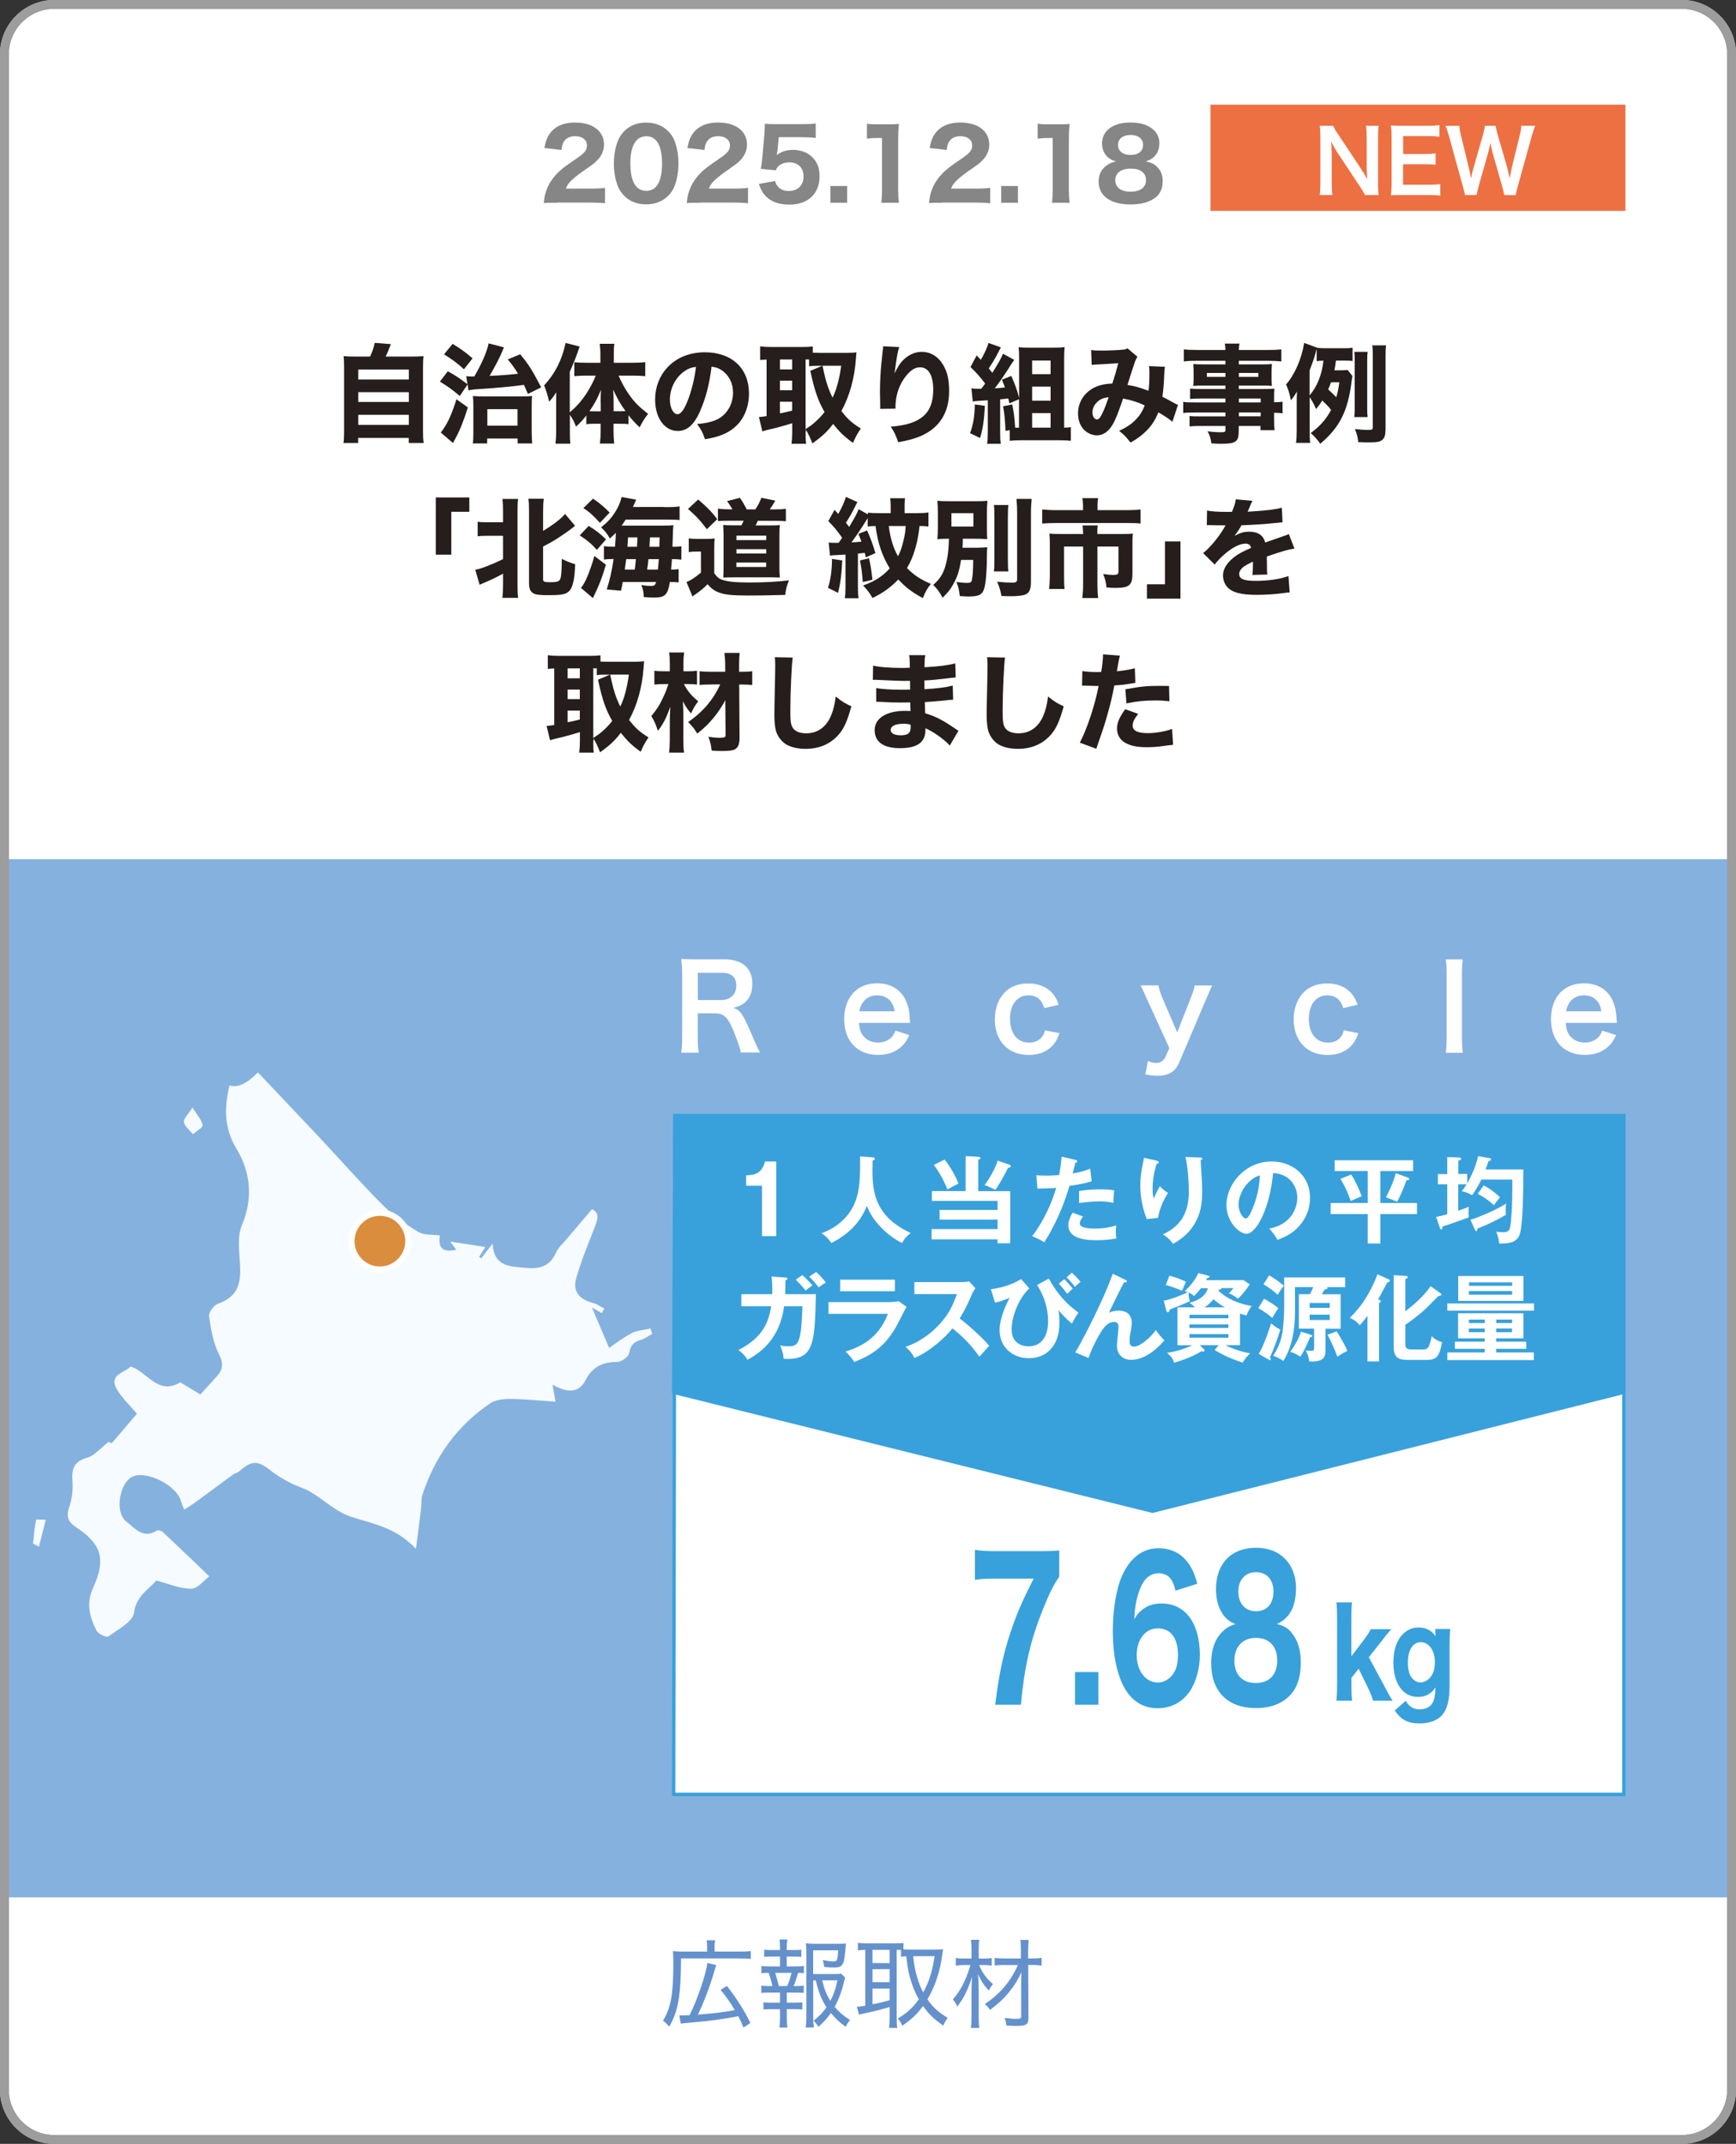 <?xml version="1.0" encoding="UTF-8"?>
<svg id="_レイヤー_2" data-name="レイヤー 2" xmlns="http://www.w3.org/2000/svg" viewBox="0 0 202.37 249.87">
  <rect x="0" y="0" width="202.37" height="249.87" fill="#333333" stroke="none"/>
  <defs>
    <style>
      .cls-1, .cls-2, .cls-3, .cls-4 {
        stroke-miterlimit: 10;
      }

      .cls-1, .cls-5 {
        fill: #38a1db;
      }

      .cls-1, .cls-3 {
        stroke: #38a1db;
        stroke-width: .39px;
      }

      .cls-2 {
        fill: #da8d3d;
        stroke: #fff;
        stroke-width: .72px;
      }

      .cls-6 {
        fill: #6491cc;
      }

      .cls-7 {
        fill: #ed7043;
      }

      .cls-8 {
        fill: #251e1c;
      }

      .cls-9 {
        fill: #f5fbfe;
      }

      .cls-10, .cls-3 {
        fill: #fff;
      }

      .cls-11 {
        fill: #868687;
      }

      .cls-12 {
        fill: #85b1df;
      }

      .cls-4 {
        fill: none;
        stroke: #9d9d9e;
        stroke-width: 1.03px;
      }
    </style>
  </defs>
  <g id="_グラフィックTEXT" data-name="グラフィックTEXT">
    <g>
      <path class="cls-10" d="M201.86,243.55c0,3.21-2.61,5.81-5.82,5.81H6.33c-3.21,0-5.82-2.6-5.82-5.81V6.33C.51,3.12,3.12.51,6.33.51h189.71c3.21,0,5.82,2.61,5.82,5.82v237.21Z"/>
      <path class="cls-4" d="M201.86,243.55c0,3.21-2.61,5.81-5.82,5.81H6.33c-3.21,0-5.82-2.6-5.82-5.81V6.33C.51,3.12,3.12.51,6.33.51h189.71c3.21,0,5.82,2.61,5.82,5.82v237.21Z"/>
      <g>
        <path class="cls-11" d="M64.95,23.63c-.96,0-1.14,0-1.56.04.06-.6.12-.98.27-1.38.29-.88.82-1.66,1.56-2.34.42-.38.75-.63,1.92-1.43,1.04-.7,1.28-1.01,1.28-1.6,0-.62-.56-1.05-1.37-1.05-.58,0-1.03.21-1.3.61-.17.25-.24.49-.3,1l-1.99-.23c.17-.91.37-1.38.8-1.9.61-.7,1.55-1.07,2.77-1.07,2.07,0,3.38,1,3.38,2.58,0,.75-.34,1.44-.99,2.02-.27.25-.36.31-1.69,1.24-.46.33-.98.76-1.24,1.03-.26.28-.38.47-.53.83h2.85c.78,0,1.3-.02,1.72-.09v1.8c-.6-.06-1.06-.08-1.81-.08h-3.77Z"/>
        <path class="cls-11" d="M72.78,22.84c-.35-.35-.61-.75-.78-1.19-.29-.79-.44-1.66-.44-2.58,0-1.19.27-2.42.7-3.12.64-1.08,1.73-1.66,3.07-1.66,1.01,0,1.9.34,2.54.98.35.35.62.75.78,1.19.29.79.44,1.66.44,2.59,0,1.18-.27,2.43-.69,3.12-.64,1.06-1.74,1.65-3.08,1.65-1.02,0-1.9-.34-2.54-.98ZM73.48,19c0,2.14.63,3.24,1.86,3.24.45,0,.83-.16,1.11-.45.47-.48.73-1.45.73-2.69,0-2.13-.63-3.22-1.84-3.22s-1.86,1.15-1.86,3.12Z"/>
        <path class="cls-11" d="M81.62,23.63c-.96,0-1.14,0-1.56.04.06-.6.12-.98.27-1.38.29-.88.82-1.66,1.56-2.34.42-.38.75-.63,1.92-1.43,1.04-.7,1.28-1.01,1.28-1.6,0-.62-.56-1.05-1.37-1.05-.58,0-1.03.21-1.3.61-.17.25-.24.49-.3,1l-1.99-.23c.17-.91.37-1.38.8-1.9.61-.7,1.55-1.07,2.77-1.07,2.07,0,3.38,1,3.38,2.58,0,.75-.34,1.44-.99,2.02-.27.25-.36.31-1.69,1.24-.46.33-.98.76-1.24,1.03-.26.28-.38.47-.53.83h2.85c.78,0,1.3-.02,1.72-.09v1.8c-.6-.06-1.06-.08-1.81-.08h-3.77Z"/>
        <path class="cls-11" d="M90.61,17.61c-.01.09-.04.34-.06.46.54-.4,1.12-.6,1.89-.6.91,0,1.72.3,2.28.88.55.55.82,1.26.82,2.18,0,2.06-1.35,3.32-3.54,3.32-1.2,0-2.12-.34-2.75-1-.36-.38-.54-.71-.79-1.41l1.89-.34c.1.31.17.46.32.63.28.35.72.53,1.28.53,1.04,0,1.72-.66,1.72-1.69s-.65-1.65-1.65-1.65c-.51,0-.96.16-1.27.44-.15.15-.21.25-.31.49l-1.75-.17c.09-.52.11-.7.16-1.16l.26-2.9c.03-.43.03-.51.05-1.19.4.03.65.04,1.27.04h2.95c.89,0,1.18-.01,1.71-.08v1.69c-.53-.07-1.02-.09-1.69-.09h-2.62l-.15,1.61Z"/>
        <path class="cls-11" d="M98.75,21.68v1.95h-1.95v-1.95h1.95Z"/>
        <path class="cls-11" d="M101.06,14.42c.37.06.65.07,1.23.07h1.23c.67,0,.83-.01,1.27-.04-.07.63-.09,1.11-.09,1.82v5.79c0,.63.02,1.06.09,1.57h-2.06c.06-.45.09-.96.09-1.57v-5.98h-.5c-.44,0-.79.02-1.26.08v-1.73Z"/>
        <path class="cls-11" d="M109.86,23.63c-.96,0-1.14,0-1.56.04.06-.6.12-.98.27-1.38.29-.88.82-1.66,1.56-2.34.42-.38.75-.63,1.92-1.43,1.03-.7,1.28-1.01,1.28-1.6,0-.62-.56-1.05-1.37-1.05-.58,0-1.04.21-1.3.61-.17.25-.24.49-.3,1l-1.99-.23c.17-.91.37-1.38.8-1.9.61-.7,1.55-1.07,2.77-1.07,2.07,0,3.38,1,3.38,2.58,0,.75-.34,1.44-.99,2.02-.27.25-.36.31-1.69,1.24-.46.33-.98.76-1.24,1.03-.26.28-.38.47-.53.83h2.84c.78,0,1.3-.02,1.72-.09v1.8c-.6-.06-1.06-.08-1.81-.08h-3.77Z"/>
        <path class="cls-11" d="M118.66,21.68v1.95h-1.95v-1.95h1.95Z"/>
        <path class="cls-11" d="M120.96,14.42c.37.06.65.07,1.23.07h1.23c.67,0,.83-.01,1.27-.04-.07.63-.09,1.11-.09,1.82v5.79c0,.63.02,1.06.09,1.57h-2.06c.06-.45.09-.96.09-1.57v-5.98h-.5c-.44,0-.79.02-1.26.08v-1.73Z"/>
        <path class="cls-11" d="M134.75,19.33c.53.44.79,1.02.79,1.79s-.26,1.39-.73,1.81c-.69.6-1.7.9-3.01.9-2.36,0-3.73-.99-3.73-2.68,0-.81.32-1.44.95-1.88.34-.24.61-.35,1.09-.45-.48-.13-.74-.28-1.04-.56-.39-.4-.6-.91-.6-1.53,0-1.51,1.27-2.45,3.32-2.45,1.17,0,2.05.28,2.67.84.44.4.69.94.69,1.54,0,1.11-.53,1.82-1.6,2.16.6.11.89.23,1.21.51ZM130.01,21.01c0,.83.66,1.33,1.78,1.33s1.8-.48,1.8-1.34-.66-1.35-1.78-1.35-1.8.52-1.8,1.36ZM130.33,16.88c0,.73.56,1.18,1.47,1.18s1.45-.44,1.45-1.18c0-.7-.56-1.15-1.45-1.15s-1.47.45-1.47,1.15Z"/>
      </g>
      <g>
        <path class="cls-8" d="M43.14,41.56c.26-.55.45-1.1.54-1.6l1.89.15c-.33.81-.44,1.09-.61,1.45h2.86c.72,0,1.11-.01,1.55-.05-.05.41-.06.75-.06,1.51v7.15c0,.71.01,1.04.08,1.46h-1.74v-.59h-5.9v.59h-1.71c.05-.35.07-.84.07-1.45v-7.16c0-.74-.01-1.09-.06-1.51.43.04.83.05,1.55.05h1.55ZM41.76,44.23h5.9v-1.16h-5.9v1.16ZM41.76,46.85h5.9v-1.14h-5.9v1.14ZM41.76,49.52h5.9v-1.17h-5.9v1.17Z"/>
        <path class="cls-8" d="M53.59,46.15c-.86-.74-1.39-1.11-2.31-1.67l.92-1.21c.97.55,1.2.69,2.29,1.51l-.14-.94c.26.02.39.04.61.04h.33c.86-1.47,1.49-2.92,1.67-3.86l1.79.47c-.06.1-.07.15-.22.51-.26.65-.94,1.94-1.46,2.81,1.39-.06,2.16-.12,3.32-.25-.4-.65-.64-1-1.2-1.67l1.45-.6c1.04,1.27,1.31,1.7,2.45,3.86l-1.55.76c-.24-.56-.33-.76-.46-1.05-1.28.18-3.57.39-4.82.46-1.01.06-1.16.08-1.65.18l-.1-.7-.91,1.35ZM54.54,47.48c-.47,1.52-.92,2.65-1.46,3.65-.19.35-.21.39-.28.5l-1.42-1.22c.7-.85,1.26-2.04,1.83-3.87l1.34.95ZM52.77,40.08c1.05.65,1.44.94,2.32,1.69l-1.01,1.27c-.74-.69-1.36-1.15-2.32-1.74l1.01-1.23ZM56.79,51.68h-1.67c.05-.32.06-.71.06-1.35v-2.97c0-.51-.01-.88-.06-1.2.35.02.67.04,1.21.04h4.36c.65,0,1.01-.01,1.34-.04-.04.3-.05.6-.05,1.29v2.77c0,.71.03,1.14.06,1.46h-1.7v-.57h-3.55v.57ZM56.81,49.61h3.52v-1.92h-3.52v1.92Z"/>
        <path class="cls-8" d="M66.43,50.27c0,.66.01,1.04.06,1.44h-1.74c.05-.45.08-.8.08-1.45v-3.19c0-.69,0-.85.02-1.35-.31.49-.49.73-.84,1.1-.14-.68-.34-1.31-.58-1.9,1.29-1.4,2.11-3.04,2.5-4.95l1.64.42c-.36,1.09-.72,2-1.15,2.94v4.72c.72-.59,1.35-1.29,1.95-2.2.4-.6.84-1.46,1.08-2.07h-1.15c-.39,0-.87.02-1.35.06v-1.62c.4.04.9.06,1.4.06h1.64v-1.04c0-.4-.04-.81-.08-1.17h1.7c-.05.4-.06.75-.06,1.17v1.04h2.16c.58,0,1.08-.02,1.51-.08v1.64c-.49-.04-1-.06-1.46-.06h-1.65c.35.82.75,1.54,1.25,2.25.6.85,1.1,1.35,2.19,2.21-.39.48-.61.84-.99,1.57-.66-.65-.92-.94-1.3-1.42v1.05c-.28-.04-.51-.05-.88-.05h-.86v.91c0,.49.03.95.08,1.4h-1.67c.06-.49.09-.94.09-1.41v-.9h-.83c-.31,0-.58.01-.84.05v-1.02c-.36.47-.69.84-1.2,1.3-.27-.69-.4-.91-.72-1.37v1.92ZM70.02,46.95c0-.65.01-1.21.04-1.52-.47,1.12-.71,1.56-1.35,2.5.2.01.3.01.54.01h.78v-.99ZM72.37,47.93c.25,0,.36,0,.55-.01-.64-.89-.95-1.45-1.44-2.5.04.61.05.97.05,1.46v1.05h.84Z"/>
        <path class="cls-8" d="M81.62,47.91c-.7,1.59-1.52,2.32-2.6,2.32-1.55,0-2.65-1.51-2.65-3.66,0-1.42.49-2.72,1.4-3.71,1.07-1.17,2.61-1.8,4.4-1.8,3.14,0,5.14,1.87,5.14,4.8,0,2.27-1.14,4.04-3.14,4.82-.6.24-1.1.36-1.99.51-.26-.79-.44-1.12-.92-1.77,1.11-.09,1.89-.29,2.47-.6,1.07-.59,1.72-1.75,1.72-3.07,0-1.11-.49-2.05-1.34-2.61-.36-.24-.66-.34-1.16-.4-.25,2.06-.69,3.72-1.34,5.17ZM79.63,43.38c-.95.74-1.54,1.95-1.54,3.2,0,.94.4,1.7.89,1.7.36,0,.75-.49,1.15-1.5.46-1.11.85-2.69,1-4.02-.6.07-1.01.25-1.5.62Z"/>
        <path class="cls-8" d="M93.91,50.33c0,.69.01,1.05.06,1.39h-1.7c.05-.42.08-.84.08-1.37v-1.02c-.97.3-2.15.62-2.61.71-.39.09-.69.17-.87.24l-.4-1.67c.29-.02.41-.04.89-.11v-6.59c-.36.01-.46.02-.75.05v-1.59c.39.05.75.07,1.19.07h3.75c.52,0,.82-.01,1.2-.06v.73c.31.01.5.02.84.02h3.2c.32,0,.71-.02,1.05-.06-.02.2-.05.46-.07.82-.16,2.21-.75,4.32-1.69,6.02.78.99,1.2,1.36,2.27,2.04-.4.56-.67,1.09-.91,1.67-1.04-.75-1.52-1.21-2.32-2.21-.72.94-1.26,1.44-2.42,2.27-.25-.65-.4-.97-.76-1.61v.26ZM90.92,43.06h1.42v-1.16h-1.42v1.16ZM90.92,45.48h1.42v-1.11h-1.42v1.11ZM90.92,48.18c.61-.12.8-.16,1.42-.32v-1.04h-1.42v1.36ZM93.91,50.01c.52-.34.65-.42.96-.69.5-.42.9-.84,1.25-1.3-.74-1.26-1.17-2.5-1.66-4.8l1.4-.59h-.33c-.59,0-.92.01-1.21.06v-.79q-.28-.01-.41-.01v8.11ZM95.88,42.63q.05.24.19.85c.23,1.06.56,2.04.99,2.87.48-1.01.78-2.15,1-3.72h-2.17Z"/>
        <path class="cls-8" d="M104.83,40.43c-.19.56-.3,1.19-.55,3.09.38-.79.67-1.24,1.11-1.65.6-.56,1.32-.86,2.06-.86,1.04,0,1.94.55,2.52,1.56.48.82.67,1.71.67,3.04,0,2.51-1.15,4.3-3.37,5.24-.69.29-1.57.52-2.57.69-.26-.81-.44-1.16-.86-1.81,3.5-.27,4.95-1.54,4.95-4.31,0-1.67-.55-2.61-1.54-2.61-.45,0-.84.19-1.25.59-1.02,1-1.61,2.46-1.61,4.04v.19l-1.79.02c.01-.09.01-.15.01-.2s0-.05-.01-.71c-.01-.45-.02-.82-.02-1.09,0-1.06.07-2.44.17-3.34.09-.79.14-1.29.16-1.51.03-.23.03-.24.03-.44l1.89.09Z"/>
        <path class="cls-8" d="M114.81,47.3c-.09,1.67-.22,2.61-.56,3.75l-1.17-.56c.36-.96.53-1.94.56-3.35l1.17.16ZM117.67,47c-.06-.26-.08-.34-.14-.56-.12.01-.23.02-.29.04q-.26.02-.65.06v3.82c0,.67.01.96.08,1.36h-1.6c.06-.41.08-.71.08-1.36v-3.71q-.19.01-1.16.08c-.23.01-.38.02-.59.07l-.16-1.54c.21.04.41.05.82.05h.33c.19-.24.28-.36.45-.61-.58-.77-1.14-1.4-1.71-1.92l.72-1.35c.24.24.31.31.49.5.38-.62.76-1.46.89-1.96l1.45.52q-.08.12-.31.58c-.47.89-.66,1.19-1.11,1.87q.17.21.42.51c.71-1.12,1.04-1.72,1.24-2.22l1.31.71c-.1.14-.17.24-.35.52-.65,1.05-1.49,2.27-1.92,2.8.27-.01.66-.05,1.19-.1-.12-.34-.17-.45-.36-.9l1.1-.45c.48,1.11.7,1.71.91,2.57v-4.62c0-.48-.01-.85-.05-1.29.42.04.76.05,1.25.05h2.8c.57,0,.99-.01,1.3-.06-.04.48-.05.82-.05,1.36v8.02h.11c.25,0,.5-.02.67-.06v1.6c-.39-.05-.86-.07-1.35-.07h-4.46c-.49,0-.95.02-1.31.07v-1.25l-.49.09c-.06-1.32-.14-2.1-.29-2.87l1.07-.21c.2,1.06.24,1.3.34,2.71h.45v-3.32l-1.11.48ZM120.32,43.61h2.15v-1.59h-2.15v1.59ZM120.32,46.7h2.15v-1.64h-2.15v1.64ZM120.32,49.84h2.15v-1.69h-2.15v1.69Z"/>
        <path class="cls-8" d="M127.22,40.8c.26.05.59.06,1.27.06.79,0,1.92-.05,2.45-.11.24-.02.34-.06.5-.15l1.16.99c-.11.16-.2.31-.29.55-.1.29-.66,2-.88,2.72.92.15,1.56.34,2.45.69.08-.54.11-1.12.11-2.19,0-.3-.01-.44-.05-.69l1.86.08c-.05.26-.06.39-.08.88-.04,1.1-.1,1.82-.22,2.61.29.15.95.49,1.31.7.29.15.34.19.51.25l-.65,1.97c-.35-.31-.98-.73-1.64-1.1-.36.9-.75,1.51-1.4,2.16-.53.54-1.15.99-1.84,1.36-.59-.74-.76-.91-1.33-1.36.92-.45,1.38-.75,1.88-1.25.5-.5.85-1.04,1.1-1.72-.75-.36-1.5-.6-2.52-.8-.54,1.61-.89,2.49-1.25,3.09-.49.8-1.1,1.2-1.81,1.2-.54,0-1.1-.25-1.5-.66-.45-.46-.69-1.12-.69-1.9,0-1.17.58-2.2,1.59-2.84.65-.4,1.35-.59,2.41-.64.25-.76.49-1.59.69-2.37-.33.04-1.09.07-2.25.14-.2.01-.49.02-.85.06l-.06-1.72ZM127.76,47.01c-.28.31-.41.69-.41,1.07,0,.46.23.81.53.81.2,0,.39-.21.64-.75.22-.45.47-1.11.72-1.84-.66.06-1.11.27-1.47.7Z"/>
        <path class="cls-8" d="M142.86,46.45h-2.99c-.44,0-.8.01-1.14.05v-1.21c.31.04.61.05,1.16.05h2.96v-.4h-2.69c-.44,0-.77.01-1.06.04.03-.25.04-.52.04-.85v-.81c0-.35-.01-.59-.04-.89.35.03.6.04,1.09.04h2.66v-.42h-3.36c-.64,0-1.02.01-1.49.08v-1.41c.41.05.86.07,1.59.07h3.26c-.01-.35-.02-.47-.07-.74h1.71c-.05.25-.06.36-.08.74h3.37c.72,0,1.16-.02,1.59-.07v1.41c-.44-.05-.86-.08-1.49-.08h-3.47v.42h2.8c.5,0,.75-.01,1.06-.04-.02.29-.04.5-.04.89v.81c0,.39.01.56.04.85-.26-.03-.6-.04-.99-.04h-2.87v.4h2.84c.76,0,.96-.01,1.31-.04-.04.35-.04.49-.04,1.14v.44c.51-.01.76-.02.99-.06v1.35c-.29-.04-.5-.05-.99-.06v.66c0,.65.01.97.06,1.37h-1.64v-.49h-2.54v.6c0,1.24-.33,1.47-2.01,1.47-.31,0-.74-.01-1.17-.04-.09-.59-.17-.87-.45-1.41.71.09,1.14.11,1.58.11s.5-.05.5-.27v-.46h-2.94c-.55,0-.84.01-1.24.05v-1.22c.36.05.53.05,1.19.05h2.99v-.45h-3.55c-.74,0-1.02.01-1.37.06v-1.3c.32.05.64.06,1.35.06h3.57v-.45ZM140.69,43.47v.45h2.16v-.45h-2.16ZM144.42,43.92h2.27v-.45h-2.27v.45ZM146.96,46.9v-.45h-2.54v.45h2.54ZM144.42,48.52h2.54v-.45h-2.54v.45Z"/>
        <path class="cls-8" d="M155.73,42.05c-.06.51-.09.65-.17,1.11h.65c.44,0,.66-.01.89-.04l.56.71c-.04.17-.05.25-.09.54-.43,3.51-1.36,5.4-3.66,7.35-.39-.54-.62-.81-1.12-1.25,1.09-.79,1.8-1.61,2.38-2.69-.3-.39-.41-.5-1.03-1.1-.25.4-.39.59-.72,1-.24-.55-.47-.99-.75-1.39v3.86c0,.61.01,1.01.06,1.47h-1.65c.06-.5.08-.86.08-1.47v-3.21c0-.52,0-.74.03-1.31-.39.65-.41.67-.71,1.02-.16-.81-.31-1.3-.56-1.84,1.01-1.15,1.81-2.99,2.11-4.84l1.52.56c.31.05.61.06,1.16.06h1.74c.6,0,.9-.01,1.22-.06v1.54c-.24-.02-.47-.04-.9-.04h-1.03ZM152.66,46.08c.86-.97,1.44-2.41,1.62-4.04-.39,0-.49.01-.79.05v-1.41c-.06.2-.14.48-.16.55-.06.25-.17.6-.29.94q-.04.1-.21.56c-.06.16-.09.21-.17.48v2.87ZM155.16,44.57c-.11.31-.2.5-.33.81.58.55.65.61.94.92.17-.55.24-.89.36-1.74h-.97ZM157.87,48.62c.04-.29.05-.55.05-.96v-5.69c0-.4-.01-.65-.04-.96h1.55c-.04.25-.05.52-.05.96v5.67c0,.45.01.7.05.97h-1.56ZM161.51,50.11c0,.56-.09.86-.31,1.1-.26.26-.61.35-1.44.35-.51,0-.84,0-1.42-.03-.08-.62-.16-.95-.39-1.52.45.05,1.17.1,1.59.1s.49-.06.49-.35v-8.29c0-.55-.01-.84-.06-1.22h1.61c-.05.33-.06.66-.06,1.22v8.64Z"/>
        <path class="cls-8" d="M50.8,64.65v-6.67h3.91v1.67h-2.1v5h-1.81Z"/>
        <path class="cls-8" d="M56.89,62.45c-.58,0-.9.01-1.21.06v-1.7c.34.05.59.06,1.21.06h1.75v-1.22c0-.74-.01-1.05-.08-1.5h1.84c-.06.43-.07.76-.07,1.5v8.46c0,.79.01,1.12.07,1.57h-1.84c.06-.44.08-.82.08-1.6v-1.22c-.69.38-1.32.69-2.14,1.04-.28.11-.41.17-.59.26l-.51-1.76c.38-.06.64-.14,1.04-.29,1.02-.39,1.46-.58,2.2-.95v-2.71h-1.75ZM63.31,67.53c0,.26.15.33.79.33.8,0,1.06-.08,1.19-.33.14-.26.2-1.1.2-2.39.55.27,1,.46,1.56.62-.07,1.9-.3,2.82-.8,3.22-.37.3-.89.39-2.2.39-1.05,0-1.47-.04-1.76-.16-.45-.21-.62-.55-.62-1.24v-8.34c0-.75-.01-1.09-.08-1.5h1.8c-.06.44-.08.79-.08,1.5v2.24c1.1-.64,2.15-1.45,2.56-1.97l1.17,1.39c-.14.09-.24.16-.37.29-.35.27-1.36.97-1.97,1.35-.48.29-.86.5-1.39.77v3.82Z"/>
        <path class="cls-8" d="M68.63,61.3c.88.54,1.38.94,2.01,1.57l-1.06,1.22c-.69-.76-1.11-1.11-2-1.69l1.05-1.11ZM70.63,65.82c-.49,1.65-.74,2.27-1.51,3.89l-1.4-1.19c.45-.46,1.07-1.94,1.57-3.72l1.34,1.02ZM69.13,58.12c.8.54,1.31.98,1.94,1.62l-1.14,1.2c-.7-.8-1.2-1.25-1.92-1.72l1.12-1.1ZM77.34,59.11c.96,0,1.35-.01,1.88-.09v1.59c-.36-.04-.76-.05-1.67-.05h-4.61c-.17.26-.29.44-.47.7h4.72c.6,0,1.02-.01,1.32-.04-.06.35-.06.54-.12,2.51.55,0,.7-.01,1.04-.06v1.56c-.36-.05-.65-.06-.99-.06h-.11q-.04.51-.1,1.22c.47,0,.61-.01.88-.06v1.55c-.3-.04-.53-.05-.92-.05h-.1c-.25,1.52-.56,1.82-1.88,1.82-.19,0-.65-.02-1.16-.06-.03-.6-.09-.94-.29-1.4.38.06.76.1,1.09.1.44,0,.51-.05.64-.46h-3.89c-.08.41-.1.54-.21,1.02l-1.66-.15c.35-1.1.59-2.11.8-3.54h-.24c-.34,0-.58.01-.89.06v-1.56c.39.05.61.06,1.15.06h.14c.07-.84.09-1.14.1-1.62-.21.22-.35.35-.7.66-.3-.55-.59-.91-1.02-1.29.81-.66,1.2-1.09,1.65-1.8.38-.6.61-1.16.74-1.74l1.7.31q-.08.16-.26.59c-.05.1-.08.15-.12.26h3.6ZM73,65.17q-.05.41-.17,1.22h1.16c.05-.36.08-.54.14-1.22h-1.12ZM74.25,63.73c.04-.5.04-.55.06-1.1h-1.1c-.02.55-.04.7-.07,1.1h1.11ZM75.59,65.17c-.06.64-.09.85-.15,1.22h1.25c.05-.44.08-.79.11-1.22h-1.21ZM76.86,63.73c.01-.52.03-.89.03-1.1h-1.12l-.06,1.1h1.16Z"/>
        <path class="cls-8" d="M80.3,62.75c.33.05.5.06,1.01.06h1.05c.4,0,.66-.01.95-.05-.04.37-.05.65-.05,1.39v2.65c.3.45.55.65.97.79.66.21,1.55.3,3.17.3,1.75,0,3.3-.09,4.57-.25-.25.62-.34.96-.44,1.7-2.25.06-3.3.07-4.35.07-1.84,0-2.72-.1-3.39-.36-.55-.21-.85-.44-1.31-.96-.4.43-.88.81-1.4,1.17-.15.1-.2.14-.35.27l-.71-1.7c.46-.16.9-.44,1.69-1.09v-2.45h-.61c-.31,0-.47.01-.81.06v-1.61ZM81.39,58.22c1.01.86,1.61,1.47,2.22,2.29l-1.21,1.17c-.76-1.01-1.3-1.59-2.2-2.36l1.19-1.1ZM85.39,59.37c-.18-.3-.4-.65-.64-.96l1.5-.39c.35.5.52.81.8,1.35h1c.31-.46.51-.85.71-1.35l1.62.33c-.22.39-.45.75-.65,1.02h.64c.56,0,.85-.01,1.24-.08v1.46c-.42-.04-.77-.05-1.24-.05h-2.03c-.12.27-.16.35-.26.54h1.74c.56,0,.86-.01,1.09-.04-.04.3-.05.61-.05,1.15v3.79c0,.5.01.79.05,1.17q-.1,0-.31-.01c-.09,0-.54-.01-.65-.01h-4.52c-.22,0-.6.01-1.12.02.03-.27.04-.76.04-1.19v-3.79c0-.39-.03-.85-.05-1.14.31.02.59.04,1.17.04h.96c.12-.23.16-.3.26-.54h-1.75c-.55,0-.91.01-1.25.04v-1.45c.33.05.7.08,1.3.08h.4ZM85.84,66.08h3.47v-.52h-3.47v.52ZM85.85,62.95h3.47v-.52h-3.47v.52ZM85.85,64.51h3.47v-.5h-3.47v.5Z"/>
        <path class="cls-8" d="M98.18,65.31c-.06,1.52-.2,2.65-.49,3.79l-1.17-.59c.31-.95.46-2.01.47-3.37l1.19.18ZM108.2,61.36c-.31-.04-.61-.05-1.01-.05-.2,1.97-.69,3.61-1.46,4.9.83.83,1.51,1.29,2.79,1.85-.44.52-.64.89-.94,1.65-1.25-.67-1.99-1.24-2.86-2.17-.9.92-1.81,1.59-3.02,2.16-.25-.5-.59-.95-1.09-1.46,1.37-.49,2.25-1.05,3.11-1.99-.9-1.51-1.38-2.89-1.66-4.94-.45.01-.65.02-.91.05v-.97q-.06.09-.3.47c-.4.66-1.05,1.62-1.59,2.36.52-.03.84-.05,1.16-.09-.12-.35-.17-.46-.35-.9l1.01-.41c.44,1,.66,1.6.97,2.65l-1.12.49c-.05-.25-.07-.32-.12-.52q-.17.01-.8.08v3.86c0,.69.01.95.08,1.35h-1.61c.06-.41.08-.69.08-1.35v-3.74q-.21.01-1.3.07c-.22.01-.35.02-.5.06l-.16-1.54c.2.02.35.04.66.04h.49c.21-.27.28-.38.42-.59-.62-.88-.92-1.24-1.61-1.94l.72-1.31.44.47c.4-.69.79-1.56.88-1.99l1.36.61c-.09.12-.17.3-.38.72-.27.55-.64,1.19-.97,1.69.19.23.25.31.38.48.65-1.07.92-1.57,1.1-2.06l1.08.6v-.2c.44.05.8.06,1.44.06h1.22v-.85c0-.39-.03-.65-.06-.89h1.74c-.05.23-.06.45-.06.86v.88h1.36c.65,0,1.05-.02,1.42-.08v1.61ZM101.3,65.07c.2.9.25,1.16.4,2.5l-1.12.27c-.08-1-.16-1.67-.33-2.52l1.05-.25ZM103.61,61.31c.15,1.32.52,2.57,1.07,3.52.3-.57.46-1.05.65-1.85.15-.65.2-.95.25-1.67h-1.97Z"/>
        <path class="cls-8" d="M112.03,65.27c-.17,1.12-.38,1.79-.74,2.51-.38.76-.74,1.24-1.41,1.89-.39-.73-.58-.97-1.09-1.5.92-.8,1.32-1.55,1.59-2.92.16-.8.21-1.4.24-2.46-.71.01-.94.01-1.35.06.05-.49.06-.8.06-1.47v-1.57c0-.66-.01-.95-.06-1.44.45.04.89.05,1.64.05h2.59c.83,0,1.21-.01,1.61-.05-.05.49-.06.72-.06,1.39v1.71c0,.85.01,1.09.04,1.37-.44-.04-.91-.05-1.65-.05h-1.2c-.01.62-.01.75-.04,1.05h1.69c.49,0,.85-.03,1.2-.06-.03.25-.04.41-.04.92,0,1.64-.12,3.24-.31,3.86-.21.75-.62.96-1.8.96-.25,0-.56-.01-1.06-.05-.08-.72-.16-1.1-.39-1.64.55.07.9.11,1.25.11s.49-.08.54-.29c.11-.42.16-1.17.17-2.39h-1.41ZM110.91,61.37h2.56v-1.56h-2.56v1.56ZM117.55,58.86c-.05.41-.06.82-.06,1.56v4.67c0,.8.01,1.11.06,1.51h-1.69c.05-.37.06-.64.06-1.47v-4.71c0-.72-.01-1.16-.06-1.56h1.69ZM120.26,58.16c-.05.55-.08,1.02-.08,1.76v7.92c0,.84-.2,1.29-.65,1.45-.34.14-.94.2-1.79.2-.27,0-.49-.01-1-.03-.12-.67-.25-1.07-.5-1.66.79.08,1.31.11,1.72.11.48,0,.61-.09.61-.38v-7.62c0-.59-.02-1.2-.07-1.76h1.75Z"/>
        <path class="cls-8" d="M126.25,58.92c0-.32-.03-.65-.08-.86h1.84c-.05.26-.07.54-.07.85v.55h3.37c.71,0,1.16-.02,1.65-.08v1.64c-.45-.05-.8-.06-1.6-.06h-8.26c-.59,0-1.09.02-1.61.06v-1.64c.53.05.98.08,1.65.08h3.11v-.54ZM126.25,62.1c0-.3-.01-.56-.05-.86h1.77c-.04.15-.05.42-.05.86v.14h2.89c.58,0,.88-.01,1.25-.05-.04.34-.05.64-.05,1.1v3.62c0,1.29-.39,1.61-1.95,1.61-.29,0-.55-.01-1.07-.05-.08-.65-.14-.92-.39-1.57.54.08.94.11,1.14.11.53,0,.64-.07.64-.4v-2.91h-2.45v4.39c0,.65.02,1.11.09,1.61h-1.85c.06-.52.09-.99.09-1.6v-4.4h-2.22v3.41c0,.73.01,1.07.06,1.54h-1.8c.05-.49.08-.94.08-1.52v-3.84c0-.4-.01-.74-.05-1.1.41.04.79.05,1.34.05h2.6v-.14Z"/>
        <path class="cls-8" d="M137.61,63.1v6.67h-3.91v-1.67h2.1v-5h1.81Z"/>
        <path class="cls-8" d="M140.7,59.5c.46.11,1.26.16,2.29.16h.62c.31-.75.4-1.05.45-1.46l1.94.17q-.09.14-.46,1.04c-.05.11-.05.12-.1.23.19-.02.22-.02.77-.05,1.49-.09,2.51-.23,3.22-.41l.08,1.69q-.39.04-.99.1c-.91.11-2.54.21-3.8.25-.24.44-.41.7-.81,1.24.65-.36,1.1-.49,1.72-.49,1.01,0,1.64.42,1.86,1.26.11-.04.34-.11.66-.23.49-.18.55-.2,1.11-.39.71-.24.76-.25.98-.37l.66,1.7c-.36.05-.78.14-1.41.33q-.3.07-1.81.59v.41s.01.23.01.23v.62c0,.37.01.59.04.84l-1.74.05c.05-.24.07-.79.07-1.45,0-.01,0-.05-.01-.1-.51.24-.76.38-1,.54-.39.27-.59.59-.59.9,0,.58.54.8,1.9.8,1.51,0,2.86-.2,3.84-.56l.14,1.91c-.24.01-.29.01-.62.06-1.05.15-2.16.22-3.21.22-1.84,0-2.87-.27-3.45-.92-.31-.35-.49-.84-.49-1.35,0-.77.5-1.55,1.45-2.24.41-.3.96-.59,1.82-.96-.06-.34-.27-.5-.64-.5-.67,0-1.52.43-2.46,1.24-.51.45-.83.79-1.14,1.2l-1.35-1.34c.7-.51,1.79-1.81,2.44-2.92.11-.21.12-.23.19-.31-.7,0-.8,0-1.16-.01-.24-.01-.44-.01-.47-.01-.11,0-.19,0-.21-.01h-.17s-.11,0-.19.01l.03-1.69Z"/>
        <path class="cls-8" d="M69.16,86.33c0,.69.01,1.05.06,1.39h-1.7c.05-.42.08-.84.08-1.37v-1.02c-.97.3-2.15.62-2.61.71-.39.09-.69.17-.87.24l-.4-1.67c.29-.02.41-.04.89-.11v-6.59c-.36.01-.46.02-.75.05v-1.59c.39.05.75.07,1.19.07h3.75c.52,0,.82-.01,1.2-.06v.73c.31.01.5.02.84.02h3.2c.32,0,.71-.02,1.05-.06-.02.2-.05.46-.07.82-.16,2.21-.75,4.32-1.69,6.02.78.99,1.2,1.36,2.27,2.04-.4.56-.67,1.09-.91,1.67-1.04-.75-1.52-1.21-2.32-2.21-.72.94-1.26,1.44-2.42,2.27-.25-.65-.4-.97-.76-1.61v.26ZM66.17,79.06h1.42v-1.16h-1.42v1.16ZM66.17,81.48h1.42v-1.11h-1.42v1.11ZM66.17,84.18c.61-.12.8-.16,1.42-.32v-1.04h-1.42v1.36ZM69.16,86.01c.52-.34.65-.42.96-.69.5-.42.9-.84,1.25-1.3-.74-1.26-1.17-2.5-1.66-4.8l1.4-.59h-.33c-.59,0-.92.01-1.21.06v-.79q-.28-.01-.41-.01v8.11ZM71.13,78.63q.05.24.19.85c.23,1.06.56,2.04.99,2.87.48-1.01.78-2.15,1-3.72h-2.17Z"/>
        <path class="cls-8" d="M79.73,79.73c.33.7.86,1.35,1.66,2.01-.42.56-.56.81-.83,1.42-.41-.49-.59-.74-.96-1.42.05.79.06,1.25.06,1.88v2.59c0,.58.02,1.09.08,1.51h-1.74c.05-.41.08-.92.08-1.51v-2.09c0-.46.01-.76.06-1.74-.49,1.35-.85,2.04-1.45,2.8-.22-.71-.42-1.16-.76-1.72.69-.85,1.01-1.36,1.45-2.34.25-.54.36-.84.54-1.39h-.47c-.46,0-.83.02-1.17.06v-1.61c.36.05.69.06,1.24.06h.56v-.94c0-.51-.01-.85-.08-1.25h1.75c-.05.36-.08.7-.08,1.24v.95h.59c.36,0,.66-.02.99-.06v1.61c-.3-.04-.66-.06-.96-.06h-.55ZM82.91,79.78c-.61,0-1.01.01-1.36.06v-1.61c.39.05.8.07,1.39.07h1.6v-.66c0-.62-.03-1.01-.09-1.54h1.77c-.04.41-.06.85-.06,1.4v.8h.26c.55,0,.96-.02,1.27-.07v1.61c-.3-.04-.72-.06-1.27-.06h-.25l.04,6.22c0,.76-.18,1.16-.59,1.36-.27.12-.67.17-1.52.17-.42,0-.66-.01-1.14-.05-.07-.64-.15-1-.38-1.61.55.09.95.12,1.28.12.6,0,.72-.06.72-.31l-.03-4.07c-.35.66-.86,1.44-1.36,2.04-.58.71-1.09,1.2-1.91,1.85-.35-.59-.59-.87-1.06-1.34,1.74-1.21,2.92-2.61,3.74-4.39h-1.05Z"/>
        <path class="cls-8" d="M92.41,76.62c-.12.74-.28,4.07-.28,6.24,0,1.21.06,1.64.3,1.99.26.4.82.62,1.56.62,1.33,0,2.35-.75,2.91-2.12.26-.66.41-1.25.52-2.17.81.64,1.09.81,1.83,1.14-.5,1.79-.89,2.64-1.54,3.36-.96,1.06-2.22,1.6-3.82,1.6-.92,0-1.75-.2-2.31-.56-.52-.35-.92-.89-1.12-1.51-.11-.4-.19-1.05-.19-1.79,0-.56.01-1.37.05-3.02.04-1.72.05-2.49.05-2.86,0-.41-.01-.59-.05-.94l2.09.04Z"/>
        <path class="cls-8" d="M110.71,86.89c-.25-.27-.31-.34-.59-.57-.71-.6-1.54-1.14-2.25-1.44.01.09.01.16.01.2,0,1.44-.95,2.12-2.95,2.12s-2.97-.76-2.97-2.11,1.34-2.24,3.56-2.24c.21,0,.36.01.62.02l-.03-1c-.35,0-.84.01-1.1.01-.81,0-1.24-.01-2.37-.08-.17-.01-.29-.01-.5-.01v-1.6c.56.12,1.75.2,2.91.2.26,0,.7,0,1.04-.01v-.72c-.01-.14-.01-.24-.01-.31-.33.01-.47.01-.66.01-.48,0-1.54-.04-3.16-.12-.15-.01-.26-.01-.31-.01-.04,0-.11,0-.2.01l.03-1.66c.69.17,1.97.27,3.42.27.15,0,.54-.01.86-.02,0-.94-.01-1.04-.08-1.47h1.89c-.08.35-.08.45-.1,1.41,1.69-.09,2.72-.23,3.59-.45l.05,1.64q-.3.01-1.04.11c-.97.12-1.76.2-2.61.24.01.49.01.82.01,1.02,1.47-.09,2.47-.21,3.29-.42l.05,1.64q-.1,0-.26.02s-.1.01-.21.01q-.17.02-.92.1c-.6.06-1.41.12-1.91.15.01.67.04,1.11.04,1.3,1.17.35,2.04.79,3.42,1.74.2.14.27.19.46.3l-1.01,1.72ZM105.24,84.36c-.87,0-1.41.27-1.41.72,0,.39.44.62,1.17.62.85,0,1.16-.26,1.16-.99,0-.1-.01-.25-.01-.25-.36-.09-.56-.11-.91-.11Z"/>
        <path class="cls-8" d="M117.16,76.62c-.12.74-.28,4.07-.28,6.24,0,1.21.06,1.64.3,1.99.26.4.82.62,1.56.62,1.33,0,2.35-.75,2.91-2.12.26-.66.41-1.25.52-2.17.81.64,1.09.81,1.83,1.14-.5,1.79-.89,2.64-1.54,3.36-.96,1.06-2.22,1.6-3.82,1.6-.92,0-1.75-.2-2.31-.56-.52-.35-.92-.89-1.12-1.51-.11-.4-.19-1.05-.19-1.79,0-.56.01-1.37.05-3.02.04-1.72.05-2.49.05-2.86,0-.41-.01-.59-.05-.94l2.09.04Z"/>
        <path class="cls-8" d="M126.17,78.21c.46.09,1.04.12,1.79.12.09,0,.1,0,.41-.01.11-.62.21-1.5.21-1.85v-.21l1.97.16q-.09.3-.25,1.21c-.05.34-.06.36-.1.61.89-.09,1.44-.19,2.09-.35l.06,1.71q-.24.02-.69.1c-.55.1-1.1.15-1.76.19-.2,1.07-.38,1.87-.72,3.1-.38,1.36-.51,1.77-1.09,3.42-.12.35-.22.64-.29.86l-1.92-.71c.84-1.61,1.75-4.34,2.19-6.61h-.35l-1.34-.04c-.09,0-.12.01-.24.01l.03-1.72ZM132.68,83.2c-.5.66-.64.96-.64,1.38,0,.59.58.87,1.79.87.88,0,2.07-.21,2.8-.49l.12,1.85c-.23.02-.33.04-.64.07-1.04.16-1.66.21-2.39.21-1.15,0-1.96-.16-2.59-.54-.58-.32-.92-.95-.92-1.62s.26-1.31.96-2.27l1.5.54ZM136.31,81.73c-.6-.06-.96-.09-1.61-.09-1.31,0-2.14.09-3.39.34l-.12-1.64c1.86-.34,2.49-.4,3.94-.4.31,0,.36,0,1.15.01l.04,1.77Z"/>
      </g>
      <g>
        <path class="cls-6" d="M82.43,226.83c0-.3-.01-.45-.07-.69h1c-.04.22-.06.37-.06.71v.61h2.98c.61,0,.92-.02,1.24-.07v.93c-.32-.04-.58-.06-1.24-.06h-6.89c-.02,4.39-.32,6.11-1.38,7.95-.37-.42-.4-.45-.72-.7.92-1.51,1.2-3.07,1.2-6.63,0-.78-.01-1.12-.04-1.48.35.04.69.06,1.15.06h2.83v-.63ZM79.17,234.88c.15.02.2.02.35.02.18,0,.52-.01.86-.02.91-1.8,1.93-4.8,2.08-6.1l1.03.26q-.1.32-.48,1.56c-.44,1.41-1.1,3.09-1.65,4.21,1.88-.15,3.04-.29,4.3-.53-.54-.9-.96-1.5-1.66-2.37l.74-.44c1.16,1.47,2.08,2.95,2.73,4.31l-.8.53c-.25-.61-.34-.81-.61-1.32-1.78.35-3.4.57-5.58.75-.88.08-.9.08-1.11.12l-.19-.99Z"/>
        <path class="cls-6" d="M92.8,229.19c.45,0,.62-.01.91-.06v.85c-.24-.03-.4-.04-.67-.04-.25.84-.36,1.16-.53,1.54h.27c.48,0,.66-.01.91-.06v.86c-.25-.03-.49-.04-.91-.04h-1.06v1.17h.96c.39,0,.6-.01.85-.04v.84c-.28-.03-.47-.04-.85-.04h-.96v1.06c0,.39.02.72.07,1.09h-.93c.04-.39.07-.69.07-1.09v-1.06h-1.06c-.39,0-.58.01-.87.04v-.84c.26.03.46.04.87.04h1.06v-1.17h-1.26c-.41,0-.65.01-.92.04v-.86c.27.04.46.06.92.06h.37c-.11-.53-.16-.7-.43-1.54-.4,0-.57.01-.85.04v-.85c.28.04.5.06.92.06h1.25v-1.15h-.97c-.38,0-.6.01-.88.04v-.84c.24.03.45.04.88.04h.97v-.3c0-.35-.02-.7-.07-.93h.93c-.06.34-.08.56-.08.93v.3h.84c.42,0,.62-.01.86-.04v.84c-.26-.03-.47-.04-.86-.04h-.84v1.15h1.09ZM91.76,231.48c.24-.53.3-.74.51-1.54h-1.9q.28.9.42,1.54h.98ZM94.8,230.81v4.32c0,.46.02.76.08,1.18h-.96c.06-.43.08-.7.08-1.19v-7.55c0-.38-.02-.78-.06-1.08.32.04.63.06,1.07.06h2.64c.47,0,.78-.01.97-.04q-.03.24-.07.72c-.16,1.87-.32,2.09-1.41,2.09-.27,0-.58-.02-1.06-.07-.03-.33-.07-.48-.17-.79.48.09.97.15,1.25.15.43,0,.47-.11.55-1.3h-2.92v2.77h2.33c.48,0,.75-.01.95-.04l.46.47c-.06.15-.08.21-.14.47-.25,1.07-.63,2.09-1.09,2.92.57.67.97,1,1.79,1.54-.24.28-.36.48-.51.79-.72-.54-1.15-.92-1.72-1.61-.44.62-.83,1.06-1.45,1.6-.18-.28-.32-.45-.56-.71.65-.52,1.09-.97,1.5-1.56-.57-.85-.9-1.69-1.25-3.13h-.3ZM95.84,230.81c.28,1.11.52,1.71.96,2.4.37-.71.6-1.35.82-2.4h-1.78Z"/>
        <path class="cls-6" d="M100.88,227.26c-.36,0-.57.01-.87.06v-.88c.28.03.56.06.91.06h3.5c.4,0,.63-.01.9-.04v.75c.21.01.42.02.69.02h3.06c.28,0,.56-.01.87-.05-.02.11-.06.3-.1.65-.26,1.97-.83,3.69-1.73,5.2.66.94,1.24,1.47,2.36,2.15-.21.3-.37.58-.51.91-1.14-.81-1.71-1.36-2.36-2.28-.69.93-1.32,1.54-2.42,2.29-.13-.34-.29-.57-.52-.84,1.09-.65,1.74-1.25,2.45-2.23-.44-.79-.73-1.51-.99-2.4-.24-.85-.25-.89-.48-2.62-.28.01-.39.02-.61.06v-.8c-.19-.01-.33-.01-.5-.01v7.91c0,.52.02.89.07,1.18h-.96c.04-.35.07-.75.07-1.18v-1.25c-.69.21-1.78.5-2.49.64-.67.15-.89.19-1.08.26l-.25-.93c.24,0,.44-.03.98-.12v-6.5ZM101.71,228.8h2v-1.54h-2v1.54ZM101.71,231.03h2v-1.52h-2v1.52ZM101.71,233.6c.82-.16,1.1-.22,2-.47v-1.36h-2v1.83ZM106.45,228.01c.15,1.18.22,1.63.45,2.39.19.69.43,1.27.72,1.82.67-1.2,1.06-2.43,1.33-4.22h-2.5Z"/>
        <path class="cls-6" d="M114.13,229.01c.38.92.84,1.56,1.62,2.24-.2.24-.33.44-.47.75-.6-.63-.87-1.04-1.27-1.92.06.72.08,1.24.08,2.1v2.95c0,.53.02.89.07,1.23h-.98c.04-.31.07-.7.07-1.23v-2.74c0-.64.02-1.37.06-2.01-.43,1.44-.96,2.51-1.72,3.49-.18-.41-.28-.56-.51-.83.94-1.1,1.52-2.25,2.05-4.01h-.73c-.38,0-.69.02-.98.07v-.9c.28.06.53.07,1.01.07h.82v-1.11c0-.44-.02-.75-.07-1.07h.98c-.06.33-.07.55-.07,1.06v1.12h.67c.33,0,.56-.01.85-.06v.88c-.27-.03-.55-.06-.85-.06h-.63ZM117.12,229.02c-.52,0-.88.02-1.17.06v-.88c.34.04.64.06,1.17.06h1.89v-.89c0-.52-.02-.91-.07-1.27h.98c-.04.38-.07.79-.07,1.27v.89h.51c.46,0,.75-.02,1.06-.07v.9c-.29-.04-.62-.07-1.06-.07h-.5l.03,6.12c.01.8-.24.98-1.33.98-.37,0-.71-.01-1.24-.04-.03-.33-.1-.58-.21-.89.58.08.95.11,1.41.11.42,0,.52-.06.52-.28v-3.79q-.01-.54.03-1.37c-.38.84-.75,1.44-1.32,2.17-.63.81-1.28,1.43-2.34,2.23-.18-.28-.35-.47-.61-.69,1.75-1.15,2.99-2.6,3.86-4.54h-1.55Z"/>
      </g>
      <rect class="cls-7" x="141.11" y="12.2" width="48.37" height="12.38"/>
      <g>
        <path class="cls-10" d="M159.12,22.73c-.17-.34-.35-.64-.65-1.08l-2.61-3.94c-.19-.3-.45-.74-.69-1.22q0,.14.04.52c.01.19.03.65.03.88v3.32c0,.68.03,1.15.08,1.52h-1.48c.05-.33.08-.84.08-1.53v-5.23c0-.53-.02-.89-.08-1.31h1.58c.09.25.27.56.62,1.07l2.56,3.86c.24.36.57.89.79,1.3-.04-.4-.07-1-.07-1.43v-3.4c0-.6-.02-1.01-.08-1.4h1.48c-.06.41-.08.78-.08,1.4v5.36c0,.57.02.95.08,1.31h-1.6Z"/>
        <path class="cls-10" d="M167.9,22.8c-.37-.05-.69-.07-1.31-.07h-3.16c-.61,0-.88.01-1.29.03.06-.41.08-.74.08-1.34v-5.48c0-.53-.02-.83-.08-1.31.41.02.67.03,1.29.03h3.06c.51,0,.84-.02,1.31-.07v1.34c-.38-.05-.71-.07-1.31-.07h-2.92v2.09h2.46c.53,0,.87-.02,1.32-.07v1.33c-.42-.06-.69-.07-1.32-.07h-2.47v2.39h3.04c.57,0,.86-.02,1.3-.07v1.35Z"/>
        <path class="cls-10" d="M175.35,22.73c-.04-.24-.14-.68-.24-1.02l-1.08-3.77c-.11-.4-.2-.78-.29-1.3-.11.58-.21.97-.3,1.3l-1.07,3.77c-.12.46-.2.78-.23,1.02h-1.35q-.05-.25-.27-1.04l-1.61-5.82c-.17-.59-.27-.9-.41-1.21h1.62c.02.34.07.65.18,1.09l.94,3.86c.07.31.18.83.24,1.19.13-.63.2-.91.28-1.2l1.12-3.91c.12-.43.19-.76.22-1.03h1.25c.03.24.12.64.23,1.01l1.13,3.9c.07.26.12.47.28,1.23q.05-.23.11-.59c.03-.16.11-.56.13-.65l.94-3.82c.1-.38.16-.8.17-1.08h1.62c-.14.34-.23.62-.4,1.21l-1.62,5.81c-.07.28-.12.47-.14.56q-.08.28-.11.5h-1.36Z"/>
      </g>
      <path class="cls-4" d="M201.86,243.55c0,3.21-2.61,5.81-5.82,5.81H6.33c-3.21,0-5.82-2.6-5.82-5.81V6.33C.51,3.12,3.12.51,6.33.51h189.71c3.21,0,5.82,2.61,5.82,5.82v237.21Z"/>
      <rect class="cls-12" x=".35" y="100.14" width="202" height="121"/>
      <path class="cls-4" d="M201.86,243.55c0,3.21-2.61,5.81-5.82,5.81H6.33c-3.21,0-5.82-2.6-5.82-5.81V6.33C.51,3.12,3.12.51,6.33.51h189.71c3.21,0,5.82,2.61,5.82,5.82v237.21Z"/>
      <g>
        <path class="cls-10" d="M86.36,122.69c-.03-.33-.26-1.02-.71-2.19-.74-1.88-1.22-2.39-2.27-2.39h-2.04v2.79c0,.82.03,1.26.11,1.79h-2.04c.08-.57.11-.94.11-1.78v-7.36c0-.72-.03-1.13-.11-1.78.57.03,1,.04,1.75.04h3.28c2.08,0,3.26,1.04,3.26,2.84,0,.87-.23,1.56-.7,2.03-.38.4-.74.57-1.52.79.86.27,1.12.66,2.47,3.85.11.25.45.98.64,1.35h-2.25ZM84.09,116.56c.51,0,.98-.18,1.3-.49.29-.29.44-.68.44-1.2,0-.98-.56-1.49-1.68-1.49h-2.8v3.18h2.74Z"/>
        <path class="cls-10" d="M100.13,119.22c.07.75.19,1.13.51,1.53.4.49,1.01.76,1.71.76s1.24-.25,1.64-.68c.16-.19.26-.34.4-.71l1.61.52c-.31.66-.49.92-.83,1.26-.71.7-1.67,1.05-2.81,1.05-2.42,0-3.95-1.61-3.95-4.17s1.52-4.18,3.85-4.18c1.6,0,2.85.79,3.4,2.16.26.66.36,1.15.4,2.08,0,.03,0,.07.03.38h-5.94ZM104.29,117.87c-.1-.6-.26-.97-.6-1.31-.37-.37-.83-.55-1.47-.55-1.07,0-1.84.71-2.05,1.86h4.12Z"/>
        <path class="cls-10" d="M121.74,117.47c-.15-.42-.25-.61-.42-.83-.33-.41-.81-.63-1.41-.63-1.34,0-2.17,1.05-2.17,2.75s.85,2.76,2.23,2.76c.68,0,1.23-.27,1.57-.76.12-.19.19-.34.27-.68l1.69.34c-.19.55-.33.83-.57,1.16-.66.9-1.71,1.38-3,1.38-2.4,0-3.96-1.62-3.96-4.15,0-1.28.41-2.39,1.16-3.15.67-.68,1.62-1.04,2.75-1.04,1.34,0,2.4.52,3.06,1.48.18.27.29.49.48,1l-1.67.4Z"/>
        <path class="cls-10" d="M133.74,116.54c-.6-1.35-.61-1.39-.78-1.69h2.08c.07.4.27,1.04.52,1.6l1.67,3.88,1.52-3.86c.33-.83.44-1.17.52-1.61h2.03c-.08.18-.33.74-.74,1.69l-3.11,7.31c-.44,1.04-1.24,1.52-2.51,1.52-.41,0-.81-.04-1.43-.16l.31-1.56c.38.16.64.23.96.23.48,0,.87-.26,1.07-.68l.46-1.05-2.55-5.6Z"/>
        <path class="cls-10" d="M156.58,117.47c-.15-.42-.25-.61-.42-.83-.33-.41-.81-.63-1.41-.63-1.34,0-2.17,1.05-2.17,2.75s.85,2.76,2.23,2.76c.68,0,1.23-.27,1.57-.76.12-.19.19-.34.27-.68l1.69.34c-.19.55-.33.83-.57,1.16-.66.9-1.71,1.38-3,1.38-2.4,0-3.96-1.62-3.96-4.15,0-1.28.41-2.39,1.16-3.15.67-.68,1.62-1.04,2.75-1.04,1.34,0,2.4.52,3.06,1.48.18.27.29.49.48,1l-1.67.4Z"/>
        <path class="cls-10" d="M170.52,111.82c-.07.53-.1.97-.1,1.79v7.31c0,.72.03,1.17.1,1.78h-1.98c.07-.59.1-.98.1-1.78v-7.32c0-.82-.03-1.26-.1-1.78h1.98Z"/>
        <path class="cls-10" d="M182.52,119.22c.07.75.19,1.13.51,1.53.4.49,1.01.76,1.71.76s1.24-.25,1.64-.68c.16-.19.26-.34.4-.71l1.61.52c-.31.66-.49.92-.83,1.26-.71.7-1.67,1.05-2.81,1.05-2.42,0-3.95-1.61-3.95-4.17s1.52-4.18,3.85-4.18c1.6,0,2.85.79,3.4,2.16.26.66.36,1.15.4,2.08,0,.03,0,.07.03.38h-5.94ZM186.68,117.87c-.1-.6-.26-.97-.6-1.31-.37-.37-.83-.55-1.47-.55-1.07,0-1.84.71-2.05,1.86h4.12Z"/>
      </g>
      <polygon class="cls-3" points="189.3 209.14 78.53 209.14 78.67 130.02 186.17 130.02 189.3 130.02 189.3 209.14"/>
      <polygon class="cls-1" points="189.3 162.28 134.35 176.14 78.53 162.28 78.67 130.02 186.17 130.02 189.3 130.02 189.3 162.28"/>
      <g>
        <path class="cls-10" d="M90.49,144.07h-1.66v-5.87h-1.85v-1.21c.93-.04,1.81-.15,2.2-1.61h1.31v8.7Z"/>
        <path class="cls-10" d="M101.72,134.89c.2.01.27.09.27.17s-.12.15-.27.21c-.07,3.11-.14,6.29,4.44,8.44-.5.4-.72.63-1,1.17-1.27-.62-2.2-1.56-2.42-1.79-.9-.9-1.32-1.68-1.7-2.53-.75,2-2.33,3.42-4.12,4.31-.41-.55-.65-.81-1.15-1.13,2.69-.99,3.66-2.89,3.99-3.83.46-1.37.53-2.52.5-5.13l1.47.11Z"/>
        <path class="cls-10" d="M117.76,138.82v6.09h-1.47v-.46h-7.69v-1.2h7.69v-1.1h-6.76v-1.13h6.76v-1.05h-7.66v-1.15h3.94v-4.08l1.46.09c.13.01.26.02.26.14s-.11.15-.26.19v3.67h3.73ZM110.12,135.15c.57.7,1.31,1.96,1.61,2.8-.14.08-.75.39-.87.45-.19.1-.3.17-.42.24-.28-.79-1-2.15-1.59-2.86l1.27-.64ZM117.71,135.76c.07.02.12.09.12.17,0,.07-.03.11-.12.14-.03.01-.13.04-.21.05-.41.87-.85,1.63-1.46,2.56-.39-.2-.95-.46-1.27-.56.52-.66,1.26-1.93,1.53-2.85l1.4.49Z"/>
        <path class="cls-10" d="M125.37,135.19c.15.03.21.08.21.15,0,.02,0,.14-.22.17-.06.2-.27,1.08-.31,1.26,1.09-.18,1.58-.38,2.03-.56l.18,1.47c-.58.18-1.17.33-2.59.54-1.06,3.61-2.51,5.91-2.94,6.57-.45-.29-.64-.36-1.41-.72.6-.73,2-2.85,2.8-5.63-.67.07-1.15.07-2.19.09l-.12-1.55c.28.02.62.04,1.08.04.21,0,.83,0,1.58-.07.18-.99.24-1.59.29-2.14l1.61.38ZM126.26,141.79c-.2.23-.38.51-.38.82,0,.58,1.35.58,1.85.58.83,0,1.6-.12,2.4-.36-.03.19-.06.43-.06.75,0,.35.03.58.07.77-.99.17-1.79.2-2.31.2-1.04,0-3.29-.09-3.29-1.73,0-.45.13-.83.49-1.48l1.23.45ZM125.79,138.82c1.09-.2,2.2-.2,2.47-.2.95,0,1.4.08,1.63.12-.05.44-.09.81-.1,1.46-.35-.08-.78-.18-1.62-.18-.88,0-2.01.14-2.38.19v-1.39Z"/>
        <path class="cls-10" d="M134.78,135.28c.18.04.3.07.3.19,0,.13-.14.17-.25.19-.47,1.41-.47,2.62-.47,2.86,0,.6.07.89.12,1.19.21-.49.41-.9.72-1.45.36.35.53.51.96.79-.57.88-1,1.85-1.16,2.89l-1.32.15c-.49-1.26-.75-2.59-.75-3.95,0-.92.11-1.63.35-2.77.06-.24.07-.3.08-.43l1.44.33ZM139.88,134.9c.17.01.27.02.27.15,0,.12-.11.14-.19.17.01.36.12,1.95.14,2.29.02.31.04.81.04,1.36,0,1.39-.08,4.28-3.39,6.1-.45-.59-.76-.84-1.2-1.1,2.14-.98,3.04-2.57,3.04-5.06,0-.84-.12-2.87-.4-3.96l1.69.06Z"/>
        <path class="cls-10" d="M147.95,143.2c2.61-.5,3.28-2.44,3.28-3.6,0-1.28-.83-2.78-2.82-2.88-.38,4.12-1.96,7.08-3.1,7.08-.85,0-2.34-1.39-2.34-3.37,0-2.35,2.13-5.06,5.28-5.06,2.35,0,4.46,1.59,4.46,4.23,0,1.64-.74,2.72-1.3,3.34-.75.85-1.67,1.25-2.48,1.57-.33-.55-.54-.84-.97-1.31ZM144.38,140.33c0,.94.5,1.68.84,1.68.32,0,.63-.75.81-1.19.78-1.89.81-3.32.83-3.83-1.5.46-2.47,2.17-2.47,3.34Z"/>
        <path class="cls-10" d="M160.91,140.21h4.27v1.29h-4.27v3.43h-1.47v-3.43h-4.32v-1.29h4.32v-3.72h-3.86v-1.26h9.15v1.26h-3.82v3.72ZM157.51,136.89c.49.74.97,1.81,1.23,2.53-.21.08-1.1.47-1.28.56-.18-.52-.63-1.7-1.21-2.58l1.27-.51ZM164.06,137.22c.08.03.22.08.22.2s-.14.13-.32.14c-.41,1.13-.7,1.76-1.09,2.51-.21-.1-1.09-.45-1.31-.53.36-.65.97-2,1.14-2.81l1.37.5Z"/>
        <path class="cls-10" d="M171.04,136.84v1.07c.21-.38.96-1.68,1.26-3.16l1.32.23c.06.01.2.04.2.17,0,.11-.17.15-.3.18-.12.38-.18.53-.34.97h4.39v1.34c0,1.72-.07,5.52-.47,6.38-.4.84-1.24.92-2.34.91-.03-.45-.15-.93-.34-1.37.27.03.55.06.78.06.7,0,.81-.29.88-.81.15-1.12.21-2.84.21-3.99v-1.34h-3.6c-.23.45-.53,1.04-1.08,1.83-.38-.23-.76-.39-1.2-.47.3-.4.4-.55.55-.81h-.97v3.08c.53-.18.93-.32,1.24-.47-.02.14-.03.4-.03.73,0,.19,0,.35.02.52-.39.13-2.24.81-3.08,1.07,0,.15,0,.33-.14.33-.07,0-.13-.11-.15-.18l-.44-1.27c.36-.07.78-.17,1.3-.32v-3.49h-1.09v-1.19h1.09v-1.98l1.29.04c.25.01.33.04.33.15,0,.15-.23.21-.33.23v1.55h1.05ZM171.4,142.17c1.04-.31,3.15-1.21,4.17-1.89-.03.19-.05.42-.05.72,0,.19.02.45.03.58-.78.49-2.23,1.21-3.33,1.61,0,.19-.01.29-.13.29-.09,0-.13-.1-.15-.14l-.53-1.17ZM172.96,138.16c.7.36,1.4.89,1.9,1.38-.44.55-.5.61-.71.94-.42-.44-1.27-1.03-1.89-1.34l.7-.98Z"/>
        <path class="cls-10" d="M91.57,148.9c.14.01.22.02.22.12,0,.07-.07.17-.22.2,0,.28-.01.7-.04,1.62h3.58c-.13,5.87-.23,7.72-3.76,7.53-.04-.51-.12-.85-.39-1.57.23.06.47.11.9.11.82,0,1.17-.15,1.4-1.24.22-1.02.26-2.95.28-3.43h-2.13c-.52,3.76-2.62,5.32-4.26,6.24-.3-.46-.58-.77-1.07-1.13,2.96-1.51,3.53-3.38,3.82-5.11h-3.48v-1.4h3.6c.03-.95-.03-1.62-.08-2.06l1.63.12ZM93.53,148.61c.47.41,1.06,1.06,1.18,1.19-.41.3-.45.33-.79.62-.44-.56-.93-1.05-1.16-1.27l.77-.54ZM95.14,148.25c.38.33.85.85,1.13,1.23-.31.17-.35.2-.84.57-.29-.4-.73-.91-1.1-1.26l.82-.54Z"/>
        <path class="cls-10" d="M103.8,151.75c.5,0,.74-.04.94-.1l.93.65c-.19.35-.97,1.92-1.15,2.23-1.32,2.35-2.75,3.34-4.93,4.21-.29-.46-.65-.86-1.03-1.21,1.69-.54,3.82-1.47,4.95-4.4h-6.93v-1.37h7.23ZM104.32,149.15v1.35h-6.38v-1.35h6.38Z"/>
        <path class="cls-10" d="M106.59,150.83v-1.4h5.61c.18,0,.58-.02.76-.09l.75.81c-.22.29-.34.54-.42.71-.46,1.08-.72,1.67-1.42,2.81.84.63,2.57,2.13,3.44,3.19-.39.42-1,1.1-1.14,1.26-.6-.83-1.51-2.03-3.14-3.29-.76.96-2.55,2.65-4.42,3.44-.34-.6-.53-.85-1.05-1.29.66-.23,2.27-.83,3.91-2.58,1.19-1.27,1.61-2.31,2.09-3.57h-4.98Z"/>
        <path class="cls-10" d="M119.99,150.17c-.97.85-2.06,2.97-2.06,4.77s1.49,1.98,1.93,1.98c2.14,0,2.32-2.14,2.32-2.87,0-2.2-.92-3.69-1.28-4.28l1.36-.75c.97,1.75,2.03,2.94,3.46,3.97-.29.4-.49.76-.77,1.28-.6-.51-1.09-.99-1.59-1.6.06.2.14.54.14,1.3,0,.89-.06,1.71-.53,2.59-.35.65-1.2,1.74-3.04,1.74s-3.41-1.24-3.41-3.3c0-1.25.7-2.87,1.18-3.74-.57.27-1.37.5-1.7.57l-.49-1.57c.83-.09,2.31-.41,3.52-1.18l.96,1.08ZM124.07,149.09c.23.22.75.79.98,1.11-.27.23-.3.27-.64.61-.06-.08-.6-.82-.98-1.2l.64-.52ZM124.94,148.33c.28.24.65.62,1.03,1.07-.3.24-.32.25-.67.58-.32-.43-.55-.7-.97-1.1l.62-.55Z"/>
        <path class="cls-10" d="M131.19,149.17c.08.03.17.08.17.18,0,.13-.14.12-.33.11-.38.7-1.45,2.86-1.76,3.55.33-.2.77-.25,1.16-.25.71,0,1.5.31,1.5,1.41,0,.36-.07.75-.1.92-.09.4-.15.75-.15,1.19,0,.27,0,.67.54.67.61,0,1.84-.96,2.52-1.92.23.34.66.87.99,1.19-.44.51-1.98,2.27-3.87,2.27-.87,0-1.66-.52-1.66-1.67,0-.34.19-1.87.19-2.17s-.11-.58-.53-.58c-.68,0-1.15.62-1.4.99-.44.65-1.26,2.23-1.56,3.22l-1.55-.65c.71-1.18,2.54-4.67,3.79-7.67.1-.23.5-1.29.58-1.5l1.47.71Z"/>
        <path class="cls-10" d="M144.57,156.78h-1.73c1.28.63,2.42.87,2.89.96-.25.2-.75.82-.87,1.08-1.29-.44-2.12-.79-3.26-1.47l.46-.57h-2.21l.47.44c.06.06.1.12.1.18,0,.07-.08.12-.14.12-.06,0-.17-.02-.23-.03-.78.52-2.29,1.09-3.18,1.34-.19-.57-.38-.76-.83-1.16,1.36-.15,2.67-.75,2.95-.88h-1.73v-4.42h2.03c-.29-.32-.51-.44-.63-.52,1.07-.32,1.82-.71,2.15-1.7h-.81c-.19.24-.4.5-.8.9-.23-.19-.39-.3-.64-.4,0,.27.04.75.14,1-.26.13-.6.29-1.16.51-.98.39-1.09.43-1.17.46-.02.09-.08.33-.23.33-.08,0-.14-.09-.17-.17l-.32-1.18c.82-.13,2.24-.7,2.8-.99-.07-.02-.27-.1-.35-.13.63-.55,1.25-1.32,1.59-2.1l1.13.29c.12.03.18.08.18.14,0,.08-.12.12-.27.14-.04.07-.11.19-.14.25h4.36l.74.49c-.54.82-.94,1.26-1.38,1.68-.53-.42-.77-.53-1.06-.63.13-.11.41-.43.53-.61h-1.39c0,.11-.04.15-.3.18-.01.04-.03.09-.04.14.56.52,1.67,1.38,3.87,1.77-.11.13-.27.3-.62,1.09-.25-.06-.39-.09-.75-.21v3.66ZM136.32,148.68c.97.29,1.18.36,1.94.71-.07.12-.11.21-.47,1.05-.49-.21-1.41-.56-1.89-.67l.42-1.08ZM138.66,153.65h4.54v-.41h-4.54v.41ZM143.2,154.36h-4.54v.41h4.54v-.41ZM143.2,155.49h-4.54v.42h4.54v-.42ZM142.8,152.37c-.49-.25-.96-.61-1.35-.94-.32.4-.65.7-1.04.94h2.38Z"/>
        <path class="cls-10" d="M147.35,151.37c.15.09,1.06.56,1.67,1.11-.3.42-.34.49-.71,1.13-.26-.24-.65-.57-1.62-1.15l.66-1.09ZM146.73,157.81c.67-1.11,1.27-3.02,1.44-3.57.31.27.82.61,1.08.73-.31,1-.72,2.21-1.21,3.22.04.06.1.13.1.23,0,.07-.03.11-.09.11s-.14-.05-.2-.09l-1.12-.64ZM147.96,148.65c.51.29,1.2.77,1.7,1.2-.11.14-.45.58-.71,1.07-.68-.65-1.42-1.09-1.66-1.23l.66-1.05ZM156.28,150.85v4.02h-1.77v2.52c0,.63-.08,1.4-1.89,1.29-.06-.46-.14-.78-.41-1.28.12.01.36.04.58.04.4,0,.4-.12.4-.39v-2.19h-1.78v-4.02h1.3c.06-.11.24-.49.38-.83h-2.13v2.99c0,1.75-.29,3.95-1.36,5.62-.42-.31-.71-.42-1.19-.61.38-.56.84-1.34,1.08-2.68.11-.65.21-2.11.21-2.8v-3.64h7.11v1.13h-2.13s.07.04.07.1c0,.14-.27.17-.35.18-.06.09-.25.47-.3.55h2.17ZM152.78,155.56c.13.04.2.08.2.14,0,.1-.1.12-.27.17-.26.68-.78,1.78-1.13,2.25-.39-.25-.64-.39-1.18-.57.64-.88.94-1.42,1.26-2.34l1.12.35ZM152.67,152.43h2.34v-.56h-2.34v.56ZM155.01,153.23h-2.34v.62h2.34v-.62ZM155.82,155.18c.56.86.94,1.56,1.25,2.27-.44.21-.75.39-1.17.67-.33-.89-.67-1.63-1.15-2.56l1.07-.39Z"/>
        <path class="cls-10" d="M160.77,158.68h-1.36v-5.32c-.51.68-.73.92-.9,1.1-.34-.42-.63-.61-1.16-.87.34-.32,2.06-1.92,3.22-5.07l1.3.58c.09.04.15.08.15.17,0,.11-.13.15-.28.19-.19.3-.92,1.69-1.08,1.98.12.05.32.14.32.23,0,.08-.1.17-.22.19v6.82ZM167.9,150.71c.07.04.13.12.13.19,0,.1-.14.12-.34.14-.23.22-1.18,1.21-1.39,1.4-.96.91-2.03,1.66-2.48,1.97v2.31c0,.54.43.56.76.56h1.29c.3,0,.55-.02.74-.47.07-.17.27-.89.29-1.08.31.33.66.55,1.21.71-.33,1.6-.56,2.06-1.83,2.06h-2.23c-1.17,0-1.59-.41-1.59-1.56v-8.31l1.34.07c.17.01.31.05.31.17s-.12.14-.29.21v3.75c1.56-1.17,2.53-2.26,2.94-2.93l1.15.82Z"/>
        <path class="cls-10" d="M178.83,151.92v.84h-10.11v-.84h10.11ZM174.41,156.37h3.51v.84h-3.51v.42h4.39v.89h-10.08v-.89h4.36v-.42h-3.48v-.84h3.48v-.38h-3.11v-2.93h7.62v2.93h-3.18v.38ZM177.6,148.72v2.9h-7.61v-2.9h7.61ZM173.09,154.2v-.4h-1.85v.4h1.85ZM171.23,154.84v.43h1.85v-.43h-1.85ZM176.28,149.87v-.41h-5.03v.41h5.03ZM171.24,150.47v.43h5.03v-.43h-5.03ZM176.27,154.2v-.4h-1.85v.4h1.85ZM174.41,154.84v.43h1.85v-.43h-1.85Z"/>
      </g>
      <g>
        <path class="cls-5" d="M157.6,186.76c-.05.55-.07,1.1-.07,1.96v4.33l1.39-1.83c.49-.65.69-.96.87-1.34h2.39c-.5.58-.56.66-1.08,1.34l-1.53,1.93,1.8,3.35c.56,1.06.65,1.23.97,1.72h-2.28c-.14-.52-.33-.97-.7-1.73l-.98-2-.84,1.07v.73c0,1.03.02,1.38.08,1.93h-1.83c.06-.62.08-1.11.08-1.97v-7.53c0-.89-.02-1.42-.08-1.96h1.82Z"/>
        <path class="cls-5" d="M163.86,198.23c.38.66.92,1,1.63,1s1.25-.28,1.52-.78c.21-.41.29-.82.33-1.78-.51.76-1.16,1.11-2.05,1.11-1.74,0-2.86-1.56-2.86-4.02,0-1.47.39-2.61,1.16-3.35.5-.48,1.07-.72,1.76-.72.88,0,1.5.31,1.99,1-.01-.11-.01-.21-.01-.37v-.46h1.73c-.06.63-.08,1.06-.08,1.86v4.78c0,1.7-.29,2.76-.92,3.45-.55.59-1.48.92-2.58.92-1.34,0-2.16-.42-2.89-1.51l1.29-1.14ZM164.58,195.55c.24.32.64.54,1,.54.3,0,.65-.13.91-.35.5-.39.78-1.11.78-2,0-1.35-.69-2.34-1.64-2.34s-1.51.94-1.51,2.38c0,.78.15,1.37.46,1.78Z"/>
      </g>
      <g>
        <path class="cls-9" d="M73.55,155.44c-.95.47-1.79,1.16-2.54,1.66-.74-1.73-1.34-3.14-2.01-4.71.47.27.81.46,1.15.66.1-.18.19-.35.29-.53-.44-.23-.86-.55-1.33-.67-1.61-.41-2.38-1.36-1.93-2.92.57-1.97,1.37-3.89,2.11-5.81.34-.88.71-1.7-.28-2.19-1.04,1.22-1.99,2.34-2.94,3.47-.44.53-1,1.01-1.27,1.62-.97,2.21-2.84,1.81-4.59,1.65-1.45-.13-2.72-.63-2.78-2.74-.59.76-.96,1.25-1.34,1.74-.08-.06-.16-.12-.24-.18.22-.34.43-.67.74-1.15-1.43-.22-2.67-.41-4.11-.63.32.44.49.66.71.95-1.44.3-2.17-.06-1.91-1.67-.87-.12-1.86,0-2.52-.41-1.49-.91-2.96-1.95-4.19-3.18-2.5-2.5-4.83-5.16-7.25-7.74-2.41-2.57-4.84-5.12-7.26-7.67q-1.88,1.96-3.31,1.52c-.6,2.57-.67,4.93.84,7.42,1.62,2.69,1.93,5.76.61,8.86-.41.96-.38,2.17-.31,3.26.15,2.4.6,4.81-2.47,5.9-.49.17-1.12,1.02-1.05,1.47.21,1.51.49,3.09,1.16,4.43.55,1.09.46,1.78-.27,2.58-.61.67-1.22,1.34-1.9,2.1-.83-.5-1.59-.96-2.35-1.42-2.59,1.58-3.82-1.23-5.78-1.84-.69.75-2.61.92-1.61,2.65.61,1.04,1.54,1.89,2.34,2.85-.99,1.16-1.94,2.28-2.94,3.45-.11-.05-.44-.2-.37-.17-.97.76-1.63,1.61-2.46,1.84-1.48.41-1.84,1.2-1.75,2.6.07.98,0,2.04-.31,2.96-.38,1.13-.39,1.8.74,2.55,2.23,1.48,3.06,2.81,2.75,4.73-.11.71-.38,1.49-.79,2.39-.8,1.76-.38,3.4.44,4.96.2.38,1.16.8,1.37.65,1.12-.82,2.84-1.71,2.98-2.77.19-1.37.94-2.13,1.67-2.82.33-.31.66-.6.93-.93,1.43.37,2.75.97,4.07.96.75,0,1.49-.99,2.11-1.44-1.88-1.8-3.64-3.5-5.43-5.18-.16-.15-.56-.25-.71-.15-1.6,1.01-2.53-.3-3.54-1.07-1.39-1.05-.8-4.61.81-5.26,1.67-.67,5.06,1.09,5.56,2.87.09.34.25.67.38,1,.38-.24.78-.46,1.15-.73,1.54-1.13,3.07-2.27,4.61-3.39.17-.12.42-.14.57-.27,1.58-1.38,2.21-1.37,3.81-.11.69.55,1.48.99,2.26,1.4.75.4,1.61.61,2.34,1.05,1.59.95,3.01,2.34,4.71,2.89,2.55.83,5.22,1.23,7.57,3.74.25-1.95.44-3.39.61-4.82.06-.48-.01-1,.13-1.44,1.45-4.45,4.04-8.09,7.93-10.71.63-.43,1.6-.51,2.41-.5,1.71.02,3.42.2,5.19.32-.14-.78-.22-1.27-.35-1.99,1.85,1.07,3.13.89,3.84-.5.81-1.59,2.01-2.14,3.73-2.15.48,0,1.31-.61,1.37-1.04.15-.92.55-1.3,1.37-1.53.47-.13.87-.46,1.31-.69-.07-.21-.13-.43-.2-.64-.77.18-1.6.24-2.29.58Z"/>
        <path class="cls-9" d="M23.61,131.13c-.09-.6-.61-1.13-1.17-2.05-.51.82-1.07,1.32-1,1.71.09.51.68.94,1.05,1.4.4-.36,1.17-.76,1.13-1.05Z"/>
        <path class="cls-9" d="M5.35,177.13c-.4,0-1.12-.07-1.14,0-.18.91-.26,1.84-.36,2.77,0,.02.09.05.69.37.29-1.14.55-2.14.8-3.15Z"/>
      </g>
      <path class="cls-2" d="M47.56,144.13c.34,2.24-1.56,4.14-3.8,3.8-1.39-.21-2.53-1.35-2.75-2.75-.34-2.24,1.56-4.14,3.8-3.79,1.39.21,2.53,1.35,2.75,2.75Z"/>
      <g>
        <path class="cls-5" d="M123.48,183.77c-.68.97-1.13,1.89-1.89,3.76-1.48,3.7-2.17,6.69-2.58,11.16h-3c.47-3.74.93-5.83,1.79-8.45.72-2.16,1.37-3.65,2.7-6.25h-4.65c-1.01,0-1.56.04-2.2.15v-3.5c.74.11,1.34.15,2.34.15h5.16c1.3,0,1.75-.02,2.33-.09v3.06Z"/>
        <path class="cls-5" d="M128.04,194.88v3.81h-2.72v-3.81h2.72Z"/>
        <path class="cls-5" d="M137.03,185.39c-.33-1.43-.91-2.02-1.98-2.02s-1.81.75-2.29,2.18c-.31.9-.47,1.83-.54,3.17.39-.62.61-.88,1.05-1.19.61-.44,1.29-.64,2.14-.64,2.77,0,4.46,2.29,4.46,6.03,0,1.58-.47,3.21-1.23,4.29-.86,1.21-2.18,1.89-3.68,1.89-1.62,0-2.92-.77-3.79-2.22-.94-1.58-1.45-3.96-1.45-6.84,0-2.4.41-4.84,1.05-6.31.93-2.13,2.42-3.28,4.26-3.28,1.24,0,2.29.42,3.05,1.21.69.73,1.12,1.52,1.49,2.93l-2.56.81ZM134.96,189.79c-1.45,0-2.45,1.3-2.45,3.12s1.04,3.19,2.44,3.19c.88,0,1.65-.55,2.06-1.45.2-.44.31-1.06.31-1.76,0-1.98-.85-3.1-2.36-3.1Z"/>
        <path class="cls-5" d="M150.54,190.28c.74.86,1.1,2,1.1,3.5s-.36,2.73-1.02,3.54c-.96,1.17-2.37,1.76-4.21,1.76-3.3,0-5.22-1.94-5.22-5.24,0-1.58.44-2.82,1.32-3.67.47-.46.85-.68,1.52-.88-.68-.26-1.04-.55-1.45-1.1-.55-.79-.83-1.78-.83-2.99,0-2.95,1.78-4.8,4.64-4.8,1.63,0,2.86.55,3.73,1.65.61.79.96,1.85.96,3.01,0,2.18-.74,3.56-2.23,4.22.83.22,1.24.44,1.7.99ZM143.9,193.56c0,1.63.93,2.6,2.48,2.6s2.51-.95,2.51-2.62-.93-2.64-2.48-2.64-2.51,1.01-2.51,2.66ZM144.36,185.48c0,1.43.79,2.31,2.06,2.31s2.03-.86,2.03-2.31c0-1.36-.79-2.24-2.03-2.24s-2.06.88-2.06,2.24Z"/>
      </g>
    </g>
  </g>
</svg>